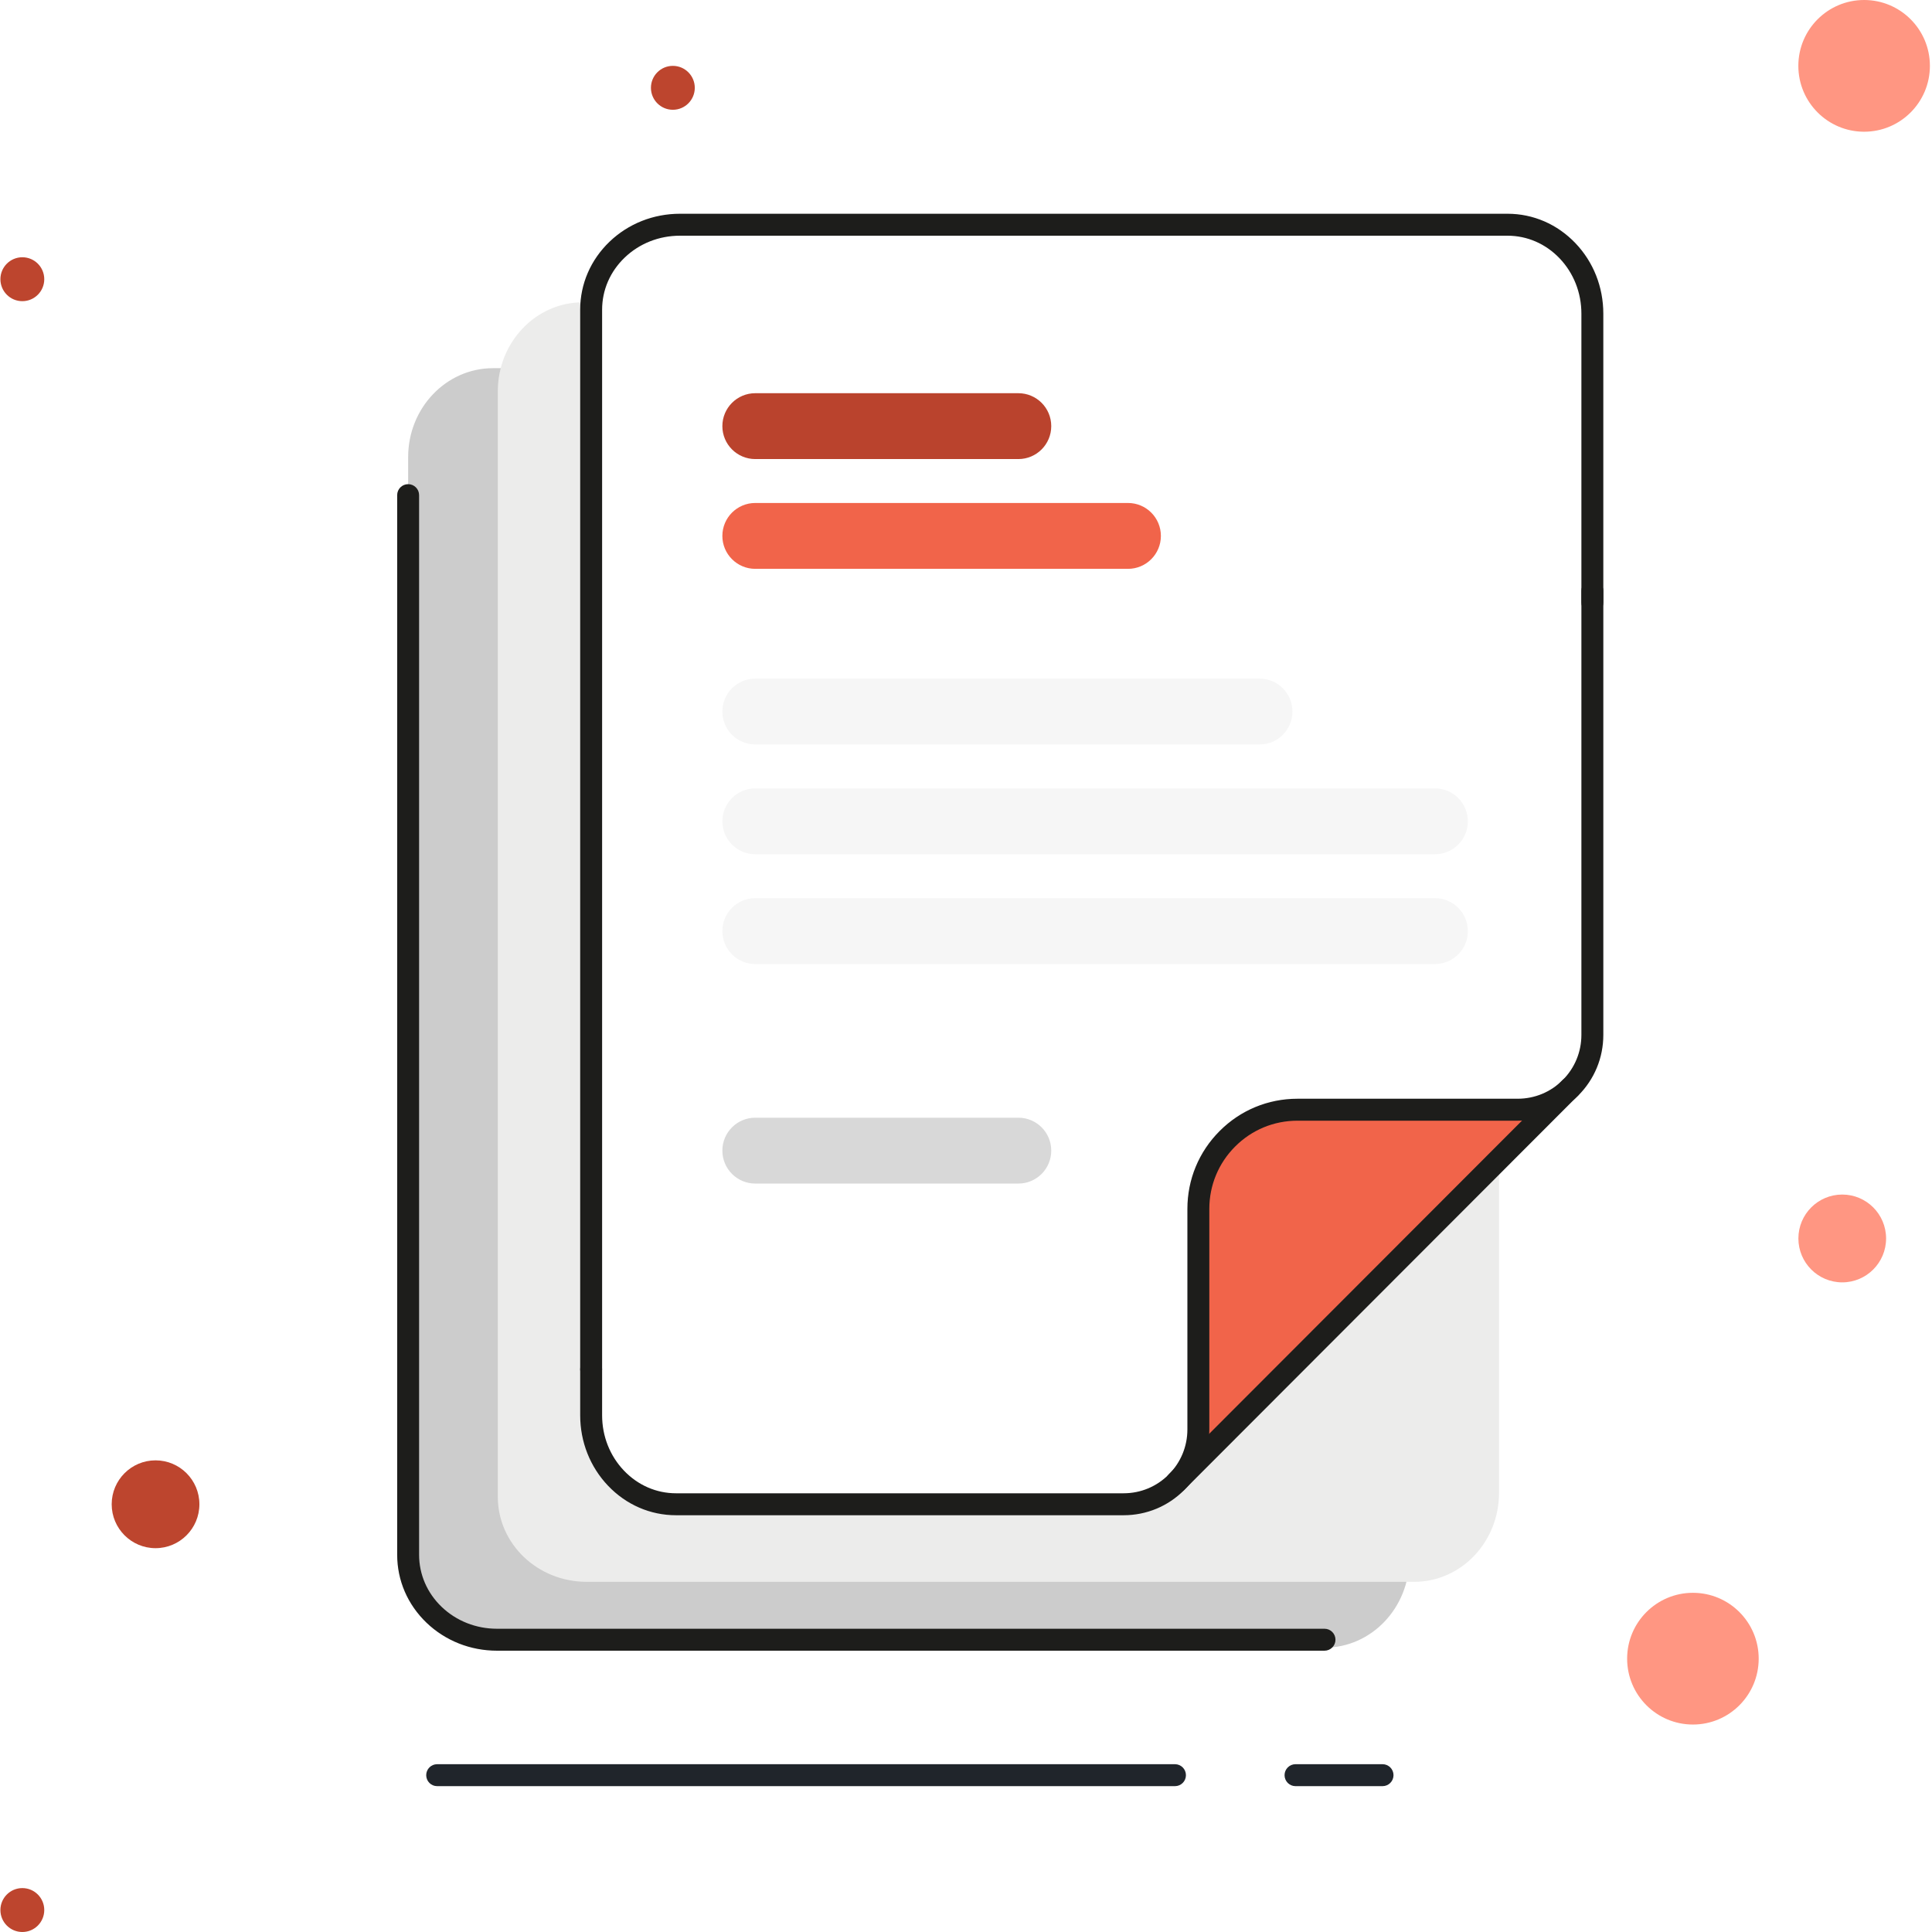 <?xml version="1.0" encoding="UTF-8"?>
<svg width="199px" height="199px" viewBox="0 0 199 199" version="1.1" xmlns="http://www.w3.org/2000/svg" xmlns:xlink="http://www.w3.org/1999/xlink">
    <title>document</title>
    <g id="Page-1" stroke="none" stroke-width="1" fill="none" fill-rule="evenodd">
        <g id="Artboard" transform="translate(-435, -1231)">
            <g id="document" transform="translate(435, 1231)">
                <polygon id="Fill-1" fill="#FFFFFF" points="0 199 199 199 199 0 0 0"></polygon>
                <g id="Group-48">
                    <path d="M145.164,86.271 C145.164,84.143 144.304,82.214 142.91,80.818 C141.519,79.423 139.59,78.562 137.467,78.562 L114.788,78.562 C111.97,78.562 109.418,77.417 107.57,75.568 C105.723,73.72 104.58,71.165 104.58,68.345 L104.58,45.634 C104.58,43.504 103.72,41.577 102.324,40.184 C100.93,38.786 99.009,37.923 96.879,37.923 L50.778,37.923 C48.368,37.923 46.182,38.949 44.601,40.607 C43.018,42.264 42.04,44.555 42.04,47.086 L42.04,160.966 C42.04,163.383 43.065,165.57 44.716,167.155 C46.376,168.738 48.661,169.715 51.191,169.715 L136.428,169.715 C138.838,169.715 141.027,168.69 142.605,167.033 C144.186,165.375 145.166,163.085 145.166,160.556 L145.164,86.271 Z" id="Fill-2" fill="#CCCCCC"></path>
                    <path d="M136.428,170.025 L51.19,170.025 C48.455,170.025 45.879,169.005 43.939,167.153 C41.985,165.281 40.91,162.793 40.91,160.145 L40.91,51 C40.91,50.374 41.416,49.87 42.039,49.87 C42.663,49.87 43.168,50.374 43.168,51 L43.168,160.145 C43.168,162.169 43.995,164.078 45.497,165.518 C47.015,166.965 49.038,167.764 51.19,167.764 L136.428,167.764 C137.051,167.764 137.557,168.27 137.557,168.894 C137.557,169.518 137.051,170.025 136.428,170.025" id="Fill-4" fill="#1D1D1B"></path>
                    <path d="M154.403,79.486 C154.403,77.359 153.542,75.43 152.149,74.034 C150.758,72.639 148.829,71.777 146.704,71.777 L124.025,71.777 C121.206,71.777 118.654,70.633 116.809,68.783 C114.962,66.936 113.819,64.381 113.819,61.561 L113.819,38.85 C113.819,36.72 112.958,34.793 111.563,33.4 C110.169,32.002 108.247,31.139 106.118,31.139 L60.016,31.139 C57.607,31.139 55.418,32.165 53.84,33.823 C52.256,35.48 51.276,37.771 51.276,40.302 L51.276,154.182 C51.276,156.599 52.302,158.786 53.955,160.371 C55.615,161.954 57.9,162.931 60.43,162.931 L145.667,162.931 C148.077,162.931 150.263,161.906 151.844,160.249 C153.425,158.591 154.403,156.3 154.403,153.772 L154.403,79.486 Z" id="Fill-6" fill="#ECECEB"></path>
                    <path d="M164.016,106.593 C164.016,108.721 163.156,110.65 161.763,112.045 C160.369,113.44 158.443,114.302 156.317,114.302 L133.638,114.302 C130.82,114.302 128.268,115.446 126.423,117.296 C124.575,119.144 123.433,121.699 123.433,124.519 L123.433,147.23 C123.433,149.36 122.572,151.287 121.176,152.68 C119.783,154.077 117.861,154.941 115.731,154.941 L69.63,154.941 C67.218,154.941 65.032,153.914 63.451,152.257 C61.87,150.599 60.89,148.308 60.89,145.778 L60.89,31.898 C60.89,29.48 61.915,27.294 63.568,25.709 C65.226,24.126 67.514,23.149 70.041,23.149 L155.279,23.149 C157.691,23.149 159.877,24.173 161.458,25.831 C163.039,27.488 164.016,29.779 164.016,32.307 L164.016,106.593 Z" id="Fill-8" fill="#FFFFFF"></path>
                    <path d="M77.793,40.501 L104.894,40.501 C106.764,40.501 108.281,42.018 108.281,43.893 C108.281,45.765 106.764,47.285 104.894,47.285 L77.793,47.285 C75.923,47.285 74.405,45.765 74.405,43.893 C74.405,42.018 75.923,40.501 77.793,40.501" id="Fill-10" fill="#BA432D"></path>
                    <path d="M77.793,51.808 L116.186,51.808 C118.056,51.808 119.574,53.325 119.574,55.2 C119.574,57.072 118.056,58.592 116.186,58.592 L77.793,58.592 C75.923,58.592 74.405,57.072 74.405,55.2 C74.405,53.325 75.923,51.808 77.793,51.808" id="Fill-12" fill="#F1644A"></path>
                    <path d="M77.793,69.899 L129.736,69.899 C131.606,69.899 133.124,71.416 133.124,73.291 C133.124,75.163 131.606,76.683 129.736,76.683 L77.793,76.683 C75.923,76.683 74.405,75.163 74.405,73.291 C74.405,71.416 75.923,69.899 77.793,69.899" id="Fill-14" fill="#F6F6F6"></path>
                    <path d="M77.793,81.206 L147.804,81.206 C149.674,81.206 151.192,82.723 151.192,84.598 C151.192,86.47 149.674,87.99 147.804,87.99 L77.793,87.99 C75.923,87.99 74.405,86.47 74.405,84.598 C74.405,82.723 75.923,81.206 77.793,81.206" id="Fill-16" fill="#F6F6F6"></path>
                    <path d="M77.793,92.512 L147.804,92.512 C149.674,92.512 151.192,94.03 151.192,95.904 C151.192,97.777 149.674,99.296 147.804,99.296 L77.793,99.296 C75.923,99.296 74.405,97.777 74.405,95.904 C74.405,94.03 75.923,92.512 77.793,92.512" id="Fill-18" fill="#F6F6F6"></path>
                    <path d="M77.793,115.126 L104.894,115.126 C106.764,115.126 108.281,116.643 108.281,118.518 C108.281,120.39 106.764,121.91 104.894,121.91 L77.793,121.91 C75.923,121.91 74.405,120.39 74.405,118.518 C74.405,116.643 75.923,115.126 77.793,115.126" id="Fill-20" fill="#D8D8D8"></path>
                    <path d="M121.177,152.682 C122.57,151.289 123.433,149.36 123.433,147.232 L123.433,135.875 L123.433,124.521 C123.433,121.701 124.576,119.146 126.421,117.298 C128.268,115.446 130.823,114.302 133.641,114.302 L144.979,114.302 L156.32,114.302 C158.443,114.302 160.372,113.44 161.763,112.045 L121.177,152.682 Z" id="Fill-22" fill="#F1644A"></path>
                    <path d="M60.89,142.174 C60.266,142.174 59.76,141.668 59.76,141.044 L59.76,31.897 C59.76,29.251 60.838,26.761 62.789,24.891 C64.727,23.037 67.304,22.017 70.041,22.017 L155.278,22.017 C157.925,22.017 160.407,23.093 162.275,25.049 C164.127,26.989 165.145,29.57 165.145,32.308 L165.145,62.07 C165.145,62.696 164.64,63.201 164.016,63.201 C163.393,63.201 162.887,62.696 162.887,62.07 L162.887,32.308 C162.887,30.153 162.09,28.129 160.642,26.609 C159.206,25.106 157.3,24.278 155.278,24.278 L70.041,24.278 C67.886,24.278 65.865,25.076 64.35,26.526 C62.845,27.966 62.019,29.873 62.019,31.897 L62.019,141.044 C62.019,141.668 61.513,142.174 60.89,142.174" id="Fill-24" fill="#1D1D1B"></path>
                    <path d="M115.732,156.073 L69.63,156.073 C66.986,156.073 64.499,154.994 62.634,153.038 C60.782,151.093 59.761,148.515 59.761,145.779 L59.761,141.044 C59.761,140.419 60.265,139.913 60.89,139.913 C61.513,139.913 62.019,140.419 62.019,141.044 L62.019,145.779 C62.019,147.929 62.817,149.953 64.269,151.477 C65.705,152.981 67.607,153.811 69.63,153.811 L115.732,153.811 C117.486,153.811 119.137,153.126 120.379,151.88 C121.619,150.641 122.304,148.99 122.304,147.231 L122.304,124.52 C122.304,121.487 123.485,118.638 125.626,116.496 C127.762,114.353 130.608,113.172 133.639,113.172 L156.318,113.172 C158.072,113.172 159.726,112.489 160.963,111.246 C162.203,110.004 162.887,108.351 162.887,106.594 L162.887,60.847 C162.887,60.22 163.393,59.716 164.017,59.716 C164.64,59.716 165.146,60.22 165.146,60.847 L165.146,106.594 C165.146,108.957 164.229,111.175 162.56,112.844 C160.893,114.515 158.678,115.434 156.318,115.434 L133.639,115.434 C131.211,115.434 128.934,116.379 127.222,118.095 C125.506,119.812 124.562,122.093 124.562,124.52 L124.562,147.231 C124.562,149.596 123.643,151.814 121.974,153.481 C120.307,155.152 118.089,156.073 115.732,156.073" id="Fill-26" fill="#1D1D1B"></path>
                    <path d="M121.177,153.792 C120.888,153.792 120.599,153.682 120.378,153.462 C119.937,153.019 119.937,152.304 120.378,151.861 L160.964,111.227 C161.406,110.784 162.12,110.784 162.56,111.227 C163.003,111.668 163.003,112.382 162.56,112.826 L121.977,153.462 C121.755,153.682 121.466,153.792 121.177,153.792" id="Fill-28" fill="#1D1D1B"></path>
                    <path d="M121.025,183.977 L45.029,183.977 C44.403,183.977 43.9,183.471 43.9,182.847 C43.9,182.222 44.403,181.716 45.029,181.716 L121.025,181.716 C121.648,181.716 122.154,182.222 122.154,182.847 C122.154,183.471 121.648,183.977 121.025,183.977" id="Fill-30" fill="#20252B"></path>
                    <path d="M142.405,183.977 L133.441,183.977 C132.818,183.977 132.312,183.471 132.312,182.847 C132.312,182.222 132.818,181.716 133.441,181.716 L142.405,181.716 C143.028,181.716 143.534,182.222 143.534,182.847 C143.534,183.471 143.028,183.977 142.405,183.977" id="Fill-32" fill="#20252B"></path>
                    <path d="M16.021,150.419 C18.514,150.419 20.538,152.443 20.538,154.942 C20.538,157.438 18.514,159.465 16.021,159.465 C13.528,159.465 11.504,157.438 11.504,154.942 C11.504,152.443 13.528,150.419 16.021,150.419" id="Fill-34" fill="#BD452E"></path>
                    <path d="M69.306,6.784 C70.553,6.784 71.564,7.797 71.564,9.045 C71.564,10.294 70.553,11.307 69.306,11.307 C68.057,11.307 67.048,10.294 67.048,9.045 C67.048,7.797 68.057,6.784 69.306,6.784" id="Fill-36" fill="#BD452E"></path>
                    <path d="M192.009,-0 C195.751,-0 198.784,3.037 198.784,6.784 C198.784,10.531 195.751,13.568 192.009,13.568 C188.267,13.568 185.233,10.531 185.233,6.784 C185.233,3.037 188.267,-0 192.009,-0" id="Fill-38" fill="#FF9682"></path>
                    <path d="M2.301,26.498 C3.55,26.498 4.559,27.511 4.559,28.759 C4.559,30.008 3.55,31.021 2.301,31.021 C1.052,31.021 0.042,30.008 0.042,28.759 C0.042,27.511 1.052,26.498 2.301,26.498" id="Fill-40" fill="#BD452E"></path>
                    <path d="M189.755,123.041 C192.248,123.041 194.271,125.065 194.271,127.564 C194.271,130.06 192.248,132.086 189.755,132.086 C187.261,132.086 185.238,130.06 185.238,127.564 C185.238,125.065 187.261,123.041 189.755,123.041" id="Fill-42" fill="#FF9682"></path>
                    <path d="M2.301,194.477 C3.55,194.477 4.559,195.49 4.559,196.738 C4.559,197.987 3.55,199 2.301,199 C1.052,199 0.042,197.987 0.042,196.738 C0.042,195.49 1.052,194.477 2.301,194.477" id="Fill-44" fill="#BD452E"></path>
                    <path d="M174.374,164.062 C178.116,164.062 181.149,167.099 181.149,170.846 C181.149,174.594 178.116,177.631 174.374,177.631 C170.634,177.631 167.598,174.594 167.598,170.846 C167.598,167.099 170.634,164.062 174.374,164.062" id="Fill-46" fill="#FF9682"></path>
                </g>
            </g>
        </g>
    </g>
</svg>